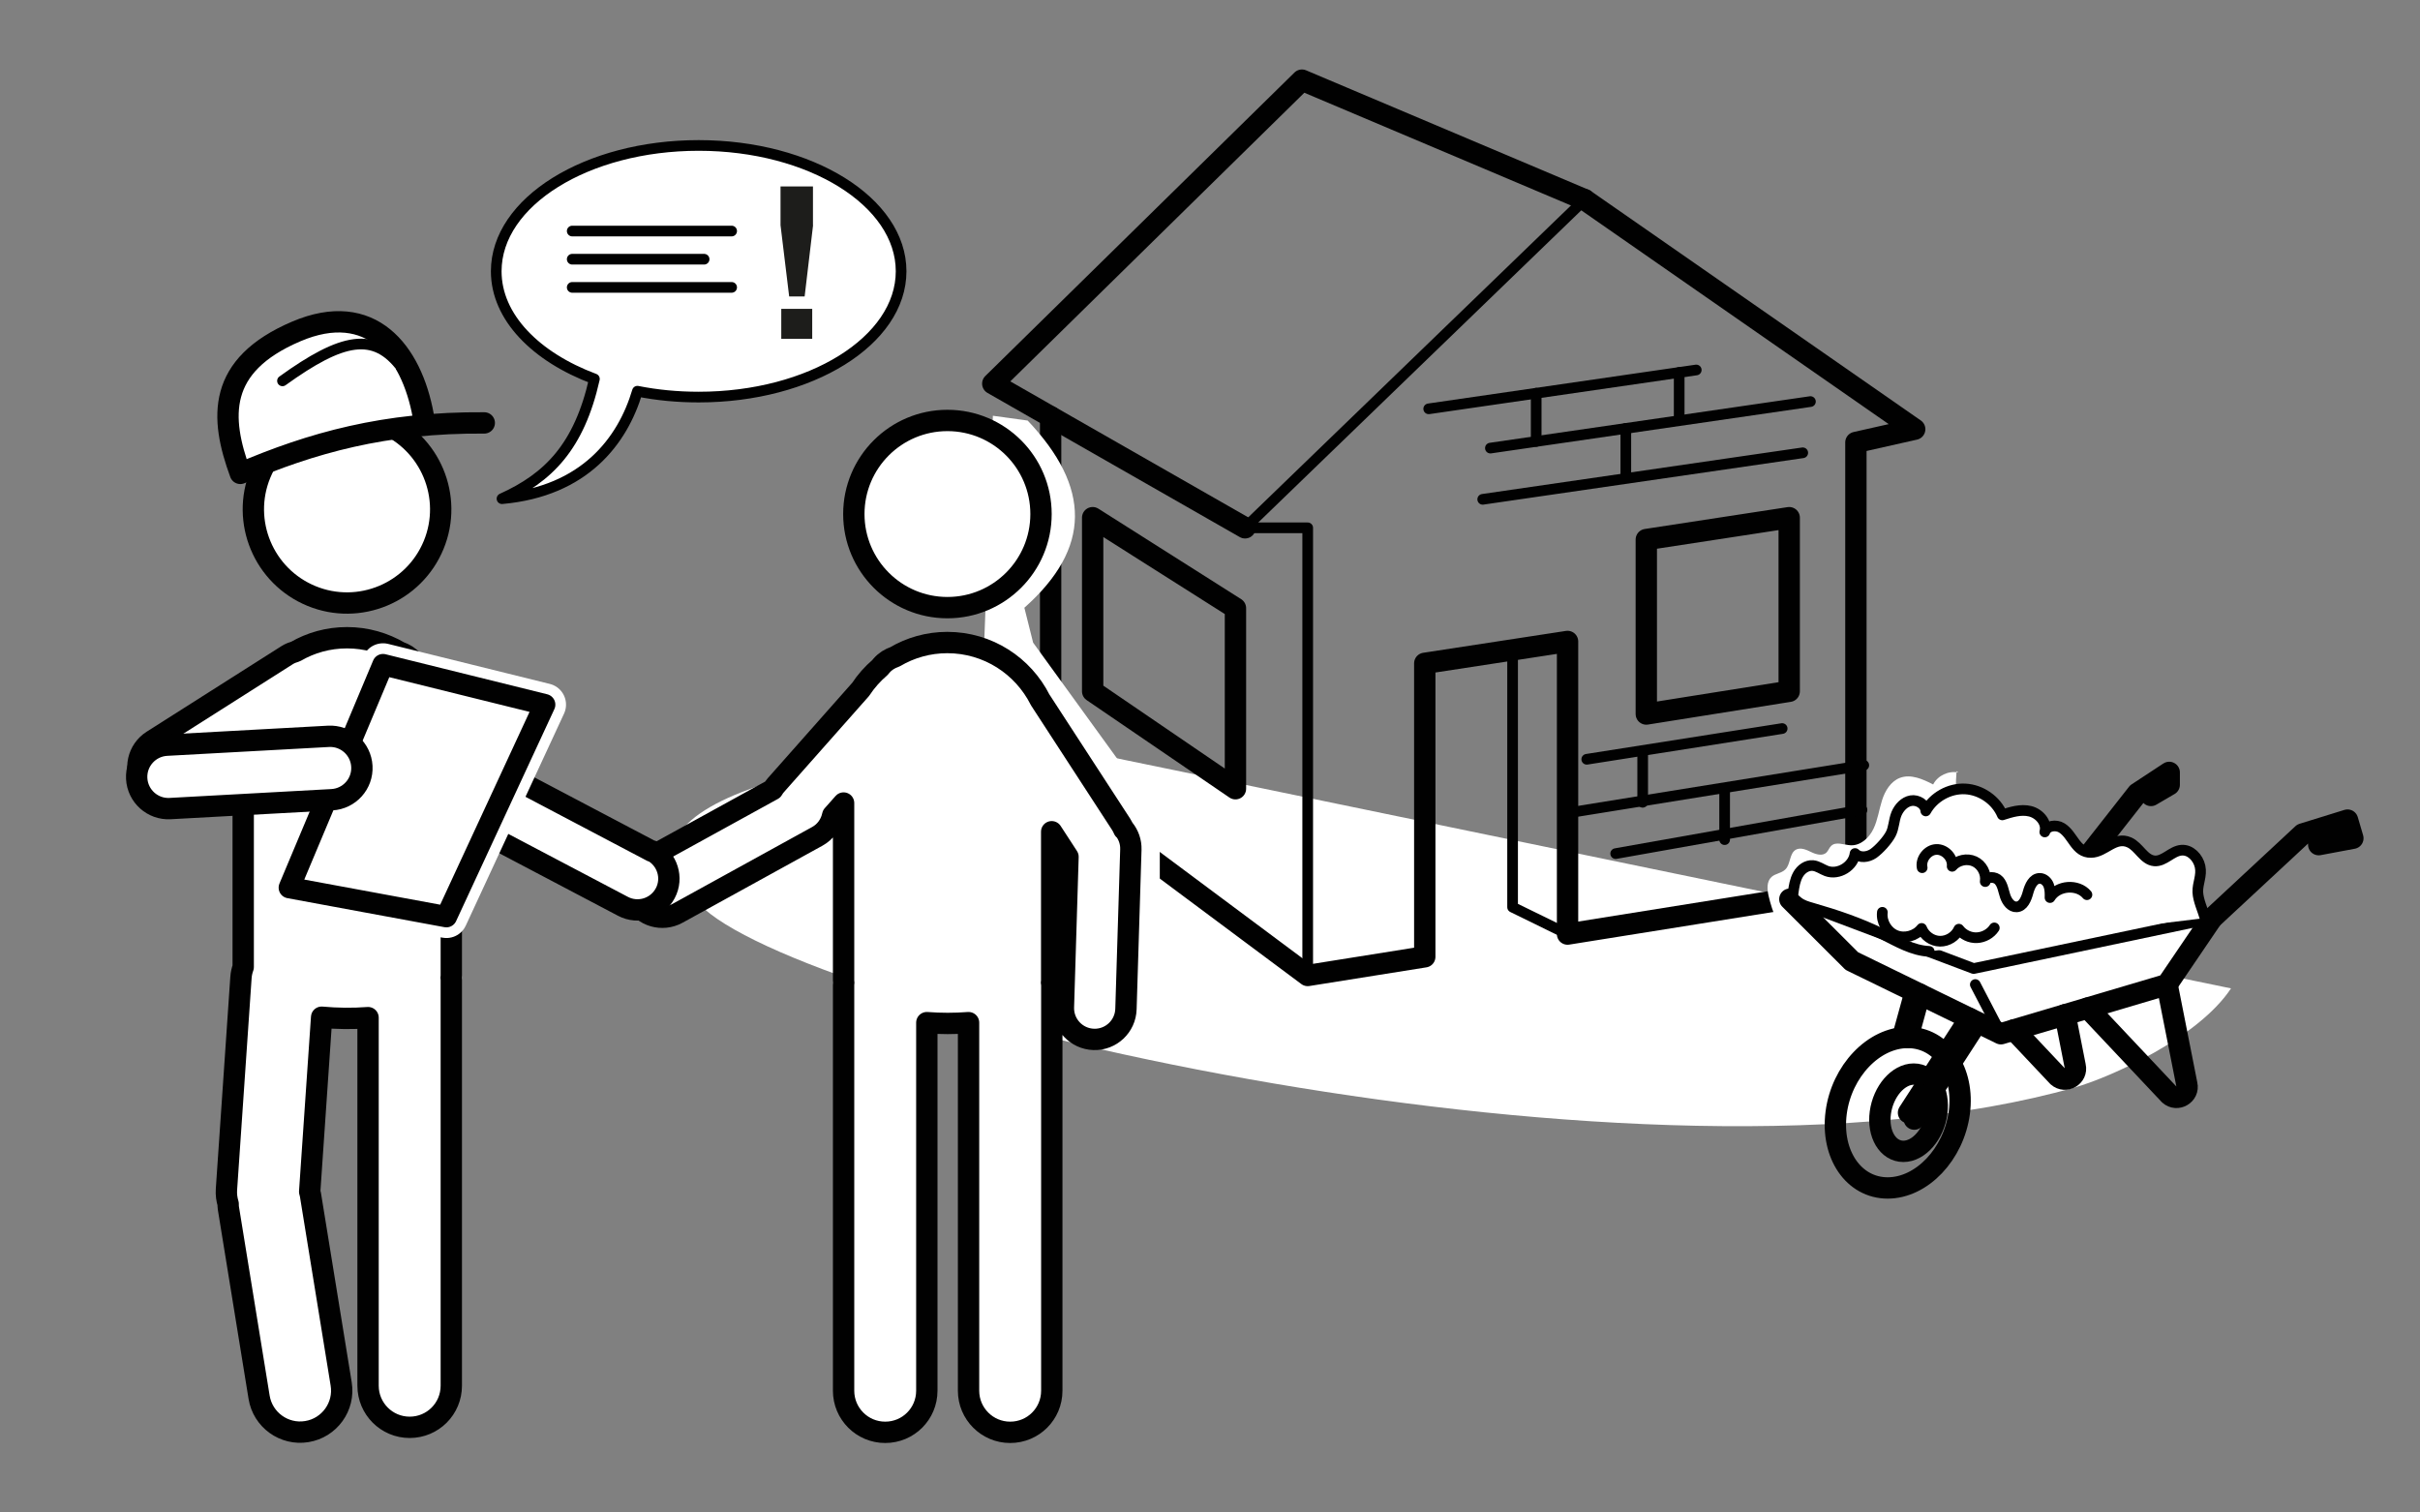 <?xml version="1.0" encoding="UTF-8"?>
<svg id="bauherrenvertretung_x5F_beratung" xmlns="http://www.w3.org/2000/svg" version="1.1" viewBox="0 0 226.77 141.73">
  <rect x="0" y="0" width="226.77" height="141.73" fill="#808080" stroke="none"/>
  <!-- Generator: Adobe Illustrator 29.1.0, SVG Export Plug-In . SVG Version: 2.1.0 Build 142)  -->
  <defs>
    <style>
      .st0 {
        stroke-miterlimit: 10;
      }

      .st0, .st1, .st2, .st3 {
        fill: #fff;
      }

      .st0, .st1, .st3, .st4, .st5 {
        stroke: #010101;
      }

      .st0, .st1, .st4 {
        stroke-width: 2px;
      }

      .st1, .st6, .st3, .st4, .st5 {
        stroke-linecap: round;
        stroke-linejoin: round;
      }

      .st7 {
        fill: #1d1d1b;
      }

      .st6 {
        stroke: #fff;
        stroke-width: 4px;
      }

      .st6, .st4, .st5 {
        fill: none;
      }
    </style>
  </defs>
  <path class="st2" d="M96.96,69.47c-14.47.87-43.32,4.76-30.97,15.7,11.17,9.89,88.28,28.15,128.44,16.73,3.37-.96,11.58-4.65,14.63-9.28"/>
  <polyline class="st4" points="148.49 18.71 122 7.51 93.03 35.95 98.45 39.05 116.67 49.46"/>
  <line class="st5" x1="116.67" y1="49.46" x2="148.49" y2="18.71"/>
  <polyline class="st5" points="122.54 91.41 122.54 49.46 116.67 49.46"/>
  <polyline class="st4" points="98.45 39.05 98.45 73.46 122.54 91.41 133.51 89.66 133.51 89.66 133.51 62.16 146.89 60.11 146.89 87.53 173.91 83.21 173.91 41.46 179.42 40.22 148.49 18.71"/>
  <polygon class="st4" points="167.66 64.78 167.66 48.51 154.27 50.56 154.27 66.91 167.66 64.78"/>
  <polygon class="st4" points="102.39 64.78 102.39 48.51 115.77 56.99 115.77 73.91 102.39 64.78"/>
  <polyline class="st5" points="146.89 87.53 141.74 85.01 141.74 61.02"/>
  <line class="st5" x1="138.94" y1="46.79" x2="168.93" y2="42.43"/>
  <line class="st5" x1="139.66" y1="41.99" x2="169.65" y2="37.63"/>
  <line class="st5" x1="133.88" y1="38.31" x2="158.95" y2="34.67"/>
  <line class="st5" x1="143.95" y1="36.85" x2="143.95" y2="41.36"/>
  <line class="st5" x1="152.35" y1="40.14" x2="152.35" y2="44.61"/>
  <line class="st5" x1="151.4" y1="79.99" x2="174.48" y2="75.89"/>
  <line class="st5" x1="147.34" y1="76.11" x2="174.65" y2="71.71"/>
  <line class="st5" x1="148.69" y1="71.15" x2="167" y2="68.27"/>
  <line class="st5" x1="153.93" y1="70.67" x2="153.93" y2="75.18"/>
  <line class="st5" x1="161.61" y1="74.21" x2="161.61" y2="78.68"/>
  <line class="st5" x1="157.35" y1="34.9" x2="157.35" y2="39.03"/>
  <g>
    <path class="st2" d="M65.47,13.63c-10.48,0-18.97,5.28-18.97,11.79,0,4.29,3.69,8.03,9.2,10.09-1.43,6.36-4.32,9.26-8.66,11.22,7.74-.69,11.31-5.42,12.69-10.07,1.81.36,3.74.55,5.74.55,10.48,0,18.97-5.28,18.97-11.79s-8.49-11.79-18.97-11.79Z"/>
    <path class="st5" d="M65.47,13.63c-10.48,0-18.97,5.28-18.97,11.79,0,4.29,3.69,8.03,9.2,10.09-1.43,6.36-4.32,9.26-8.66,11.22,7.74-.69,11.31-5.42,12.69-10.07,1.81.36,3.74.55,5.74.55,10.48,0,18.97-5.28,18.97-11.79s-8.49-11.79-18.97-11.79Z"/>
  </g>
  <path class="st7" d="M76.19,21.1l-.79,6.68h-1.45l-.81-6.68v-3.63h3.04v3.63ZM76.11,28.94v2.81h-2.9v-2.81h2.9Z"/>
  <line class="st5" x1="53.62" y1="21.65" x2="68.56" y2="21.65"/>
  <line class="st5" x1="53.62" y1="24.29" x2="65.98" y2="24.29"/>
  <line class="st5" x1="53.62" y1="26.93" x2="68.56" y2="26.93"/>
  <path class="st2" d="M183.5,72.39c-.91-.19-1.93.29-2.35,1.12-.97-.5-2.09-1-3.11-.62-.87.33-1.4,1.22-1.68,2.1s-.4,1.83-.8,2.67-1.2,1.59-2.13,1.55c-.64-.03-1.4-.39-1.85.07-.18.17-.25.43-.43.61-.37.35-.97.18-1.42-.04s-1-.47-1.44-.23c-.63.35-.48,1.36-1,1.86-.35.35-.93.37-1.29.7-.47.43-.41,1.17-.27,1.78.35,1.53.99,3,1.87,4.3.46.69,1.03,1.35,1.8,1.66.97.39,2.06.14,3.08-.11,1.9-.47,3.8-.94,5.7-1.41,1.02-.25,2.09-.53,2.86-1.26.63-.6.97-1.43,1.25-2.26.64-1.92,1-3.93,1.07-5.95.07-2.22-.2-4.45-.02-6.67"/>
  <g>
    <polyline class="st1" points="167.72 84.26 173.53 90.06 187.5 96.87 203.06 92.26 207.27 86.06"/>
    <polyline class="st5" points="207.27 86.06 184.94 90.76 167.72 84.26"/>
    <path class="st4" d="M195.64,94.46l7.65,8.12c.72.64,1.85-.02,1.63-.96l-1.85-9.36"/>
    <path class="st4" d="M188.72,96.51l4.11,4.36c.72.64,1.85-.02,1.63-.96l-.95-4.82"/>
    <path class="st4" d="M181.49,104.27c-.27,2-1.67,3.62-3.13,3.62s-2.43-1.62-2.16-3.62,1.67-3.62,3.13-3.62,2.43,1.62,2.16,3.62Z"/>
    <path class="st4" d="M183.6,104.27c-.52,3.89-3.52,7.05-6.71,7.05s-5.34-3.15-4.83-7.05,3.52-7.05,6.71-7.05,5.34,3.15,4.83,7.05Z"/>
    <line class="st4" x1="178.84" y1="104.27" x2="184.56" y2="95.44"/>
    <line class="st4" x1="179.38" y1="104.87" x2="185.1" y2="96.04"/>
    <line class="st4" x1="178.78" y1="97.22" x2="179.89" y2="93.16"/>
    <line class="st4" x1="178.3" y1="97.17" x2="179.42" y2="93.11"/>
    <polyline class="st4" points="207.27 86.06 215.78 78.15 219.98 76.85 220.48 78.55 217.28 79.15"/>
    <polyline class="st4" points="195.94 79.88 200.29 74.34 203.27 72.38 203.27 73.54 201.56 74.54"/>
    <path class="st3" d="M206.63,86.03c-.21-.74-.65-1.66-.68-2.43-.03-.83.4-1.54.21-2.41-.18-.82-.9-1.59-1.74-1.52-.92.07-1.62,1.08-2.54,1-.99-.09-1.44-1.32-2.35-1.73-1.38-.62-2.3.93-3.59.94-1.45.02-1.68-1.65-2.74-2.3-.53-.33-1.4-.22-1.59.38.25-.85-.51-1.73-1.38-1.94s-1.76.07-2.6.34c-.58-1.37-1.98-2.35-3.47-2.43s-2.98.76-3.7,2.06c-.04-.63-.77-1.07-1.39-.96s-1.11.64-1.36,1.23c-.26.64-.23,1.31-.54,1.9s-1.07,1.43-1.62,1.82c-.51.35-1.28.45-1.72,0-.15,1.19-1.54,2.05-2.67,1.64-.43-.16-.82-.47-1.28-.51-.58-.05-1.12.35-1.4.86s-.37,1.09-.45,1.67c-.07.47.09.58.46.88s.85.44,1.31.57c2.26.65,4.5,1.4,6.61,2.45,1.4.7,2.81,1.54,4.37,1.61"/>
    <line class="st5" x1="187.5" y1="96.87" x2="185.1" y2="92.26"/>
    <path class="st5" d="M180.12,81.31c-.17-.8.51-1.68,1.33-1.71s1.57.77,1.48,1.58c.5-.58,1.39-.78,2.09-.46s1.13,1.13,1.01,1.89c.14-.51.94-.49,1.29-.09s.41.96.58,1.46.55,1.03,1.07,1c.62-.03.91-.76,1.07-1.35s.48-1.32,1.1-1.32c.38,0,.71.31.84.67s.13.75.12,1.13c.7-1.16,2.59-1.31,3.46-.27"/>
    <path class="st5" d="M176.39,85.49c-.11.89.43,1.82,1.26,2.16s1.87.06,2.42-.65c.27.69.98,1.19,1.72,1.2s1.47-.45,1.77-1.13c.39.52,1.04.83,1.69.8s1.28-.38,1.63-.92"/>
  </g>
  <path class="st2" d="M96.29,39.4c5.93,6.25,6.01,11.95-.3,17.55l.82,3.27,11.87,16.38v12.89l-17.5-1.95,1.86-48.58,3.26.45Z"/>
  <g>
    <g>
      <path class="st2" d="M105.31,77.73c-.07-.16-.15-.32-.25-.48l-7.59-11.67c-1.6-3.18-4.89-5.37-8.7-5.37-1.79,0-3.47.49-4.91,1.34-.47.16-.9.42-1.25.82l-.16.19c-.69.59-1.3,1.28-1.8,2.04l-7.95,8.98c-.11.13-.21.27-.29.41l-11.76,6.47c-1.42.78-1.93,2.56-1.15,3.98.78,1.42,2.56,1.93,3.98,1.15l13.11-7.22c.78-.43,1.27-1.16,1.44-1.97l1.02-1.15v16.62c0,.07.02.14.02.21,0,.08-.02.15-.02.23v19.91s0,.05,0,.07c0,.02,0,.05,0,.07v17.96c0,2.15,1.74,3.9,3.9,3.9s3.9-1.74,3.9-3.9v-17.96s0-.05,0-.07c0-.02,0-.05,0-.07v-16.39c1.29.1,2.62.1,3.91,0v16.39s0,.05,0,.07c0,.02,0,.05,0,.07v17.96c0,2.15,1.74,3.9,3.9,3.9s3.9-1.74,3.9-3.9v-17.96s0-.05,0-.07c0-.02,0-.05,0-.07v-19.91c0-.09-.02-.17-.03-.26,0-.06.02-.12.02-.18v-13.93l1.53,2.35-.43,14.09c-.05,1.62,1.22,2.97,2.84,3.02,1.62.05,2.97-1.22,3.02-2.84l.46-14.96c.02-.71-.22-1.36-.63-1.88Z"/>
      <path class="st4" d="M105.31,77.73c-.07-.16-.15-.32-.25-.48l-7.59-11.67c-1.6-3.18-4.89-5.37-8.7-5.37-1.79,0-3.47.49-4.91,1.34-.47.16-.9.42-1.25.82l-.16.19c-.69.59-1.3,1.28-1.8,2.04l-7.95,8.98c-.11.13-.21.27-.29.41l-11.76,6.47c-1.42.78-1.93,2.56-1.15,3.98.78,1.42,2.56,1.93,3.98,1.15l13.11-7.22c.78-.43,1.27-1.16,1.44-1.97l1.02-1.15v16.62c0,.07.02.14.02.21,0,.08-.02.15-.02.23v19.91s0,.05,0,.07c0,.02,0,.05,0,.07v17.96c0,2.15,1.74,3.9,3.9,3.9s3.9-1.74,3.9-3.9v-17.96s0-.05,0-.07c0-.02,0-.05,0-.07v-16.39c1.29.1,2.62.1,3.91,0v16.39s0,.05,0,.07c0,.02,0,.05,0,.07v17.96c0,2.15,1.74,3.9,3.9,3.9s3.9-1.74,3.9-3.9v-17.96s0-.05,0-.07c0-.02,0-.05,0-.07v-19.91c0-.09-.02-.17-.03-.26,0-.06.02-.12.02-.18v-13.93l1.53,2.35-.43,14.09c-.05,1.62,1.22,2.97,2.84,3.02,1.62.05,2.97-1.22,3.02-2.84l.46-14.96c.02-.71-.22-1.36-.63-1.88Z"/>
    </g>
    <circle class="st0" cx="88.78" cy="48.17" r="8.77"/>
  </g>
  <g>
    <g>
      <path class="st2" d="M29.19,55.85c4.48,1.84,9.61-.31,11.45-4.79,1.84-4.48-.31-9.61-4.79-11.45-4.48-1.84-9.61.31-11.45,4.79-1.84,4.48.31,9.61,4.79,11.45ZM61.08,79.77l-12.4-6.53s-.05-.08-.08-.11l-7.95-8.98c-.5-.76-1.11-1.45-1.8-2.04l-.16-.19c-.35-.4-.79-.66-1.25-.82-1.44-.84-3.12-1.34-4.91-1.34s-3.41.47-4.83,1.29c-.27.08-.54.18-.79.34l-12.63,8.02c-1.37.87-1.77,2.68-.9,4.04.87,1.37,2.68,1.77,4.04.9l5.37-3.41v19.68c-.11.31-.19.64-.21.99l-1.36,19.86c-.03.47.03.92.16,1.34,0,.13,0,.26.02.39l2.88,17.73c.34,2.12,2.35,3.57,4.47,3.22,2.12-.34,3.57-2.35,3.22-4.47l-2.88-17.73c-.02-.1-.05-.19-.07-.28l1.12-16.35c1.42.13,2.91.15,4.35.04v16.39s0,.05,0,.07c0,.02,0,.05,0,.07v17.96c0,2.15,1.74,3.9,3.9,3.9s3.9-1.74,3.9-3.9v-17.96s0-.05,0-.07c0-.02,0-.05,0-.07v-19.91c0-.08-.02-.16-.02-.23,0-.07.02-.14.02-.21v-16.62l1.54,1.74c.26.59.7,1.11,1.31,1.44l13.24,6.97c1.43.75,3.2.2,3.96-1.23s.2-3.2-1.23-3.96Z"/>
      <path class="st4" d="M29.19,55.85c4.48,1.84,9.61-.31,11.45-4.79,1.84-4.48-.31-9.61-4.79-11.45-4.48-1.84-9.61.31-11.45,4.79-1.84,4.48.31,9.61,4.79,11.45ZM61.08,79.77l-12.4-6.53s-.05-.08-.08-.11l-7.95-8.98c-.5-.76-1.11-1.45-1.8-2.04l-.16-.19c-.35-.4-.79-.66-1.25-.82-1.44-.84-3.12-1.34-4.91-1.34s-3.41.47-4.83,1.29c-.27.08-.54.18-.79.34l-12.63,8.02c-1.37.87-1.77,2.68-.9,4.04.87,1.37,2.68,1.77,4.04.9l5.37-3.41v19.68c-.11.31-.19.64-.21.99l-1.36,19.86c-.03.47.03.92.16,1.34,0,.13,0,.26.02.39l2.88,17.73c.34,2.12,2.35,3.57,4.47,3.22,2.12-.34,3.57-2.35,3.22-4.47l-2.88-17.73c-.02-.1-.05-.19-.07-.28l1.12-16.35c1.42.13,2.91.15,4.35.04v16.39s0,.05,0,.07c0,.02,0,.05,0,.07v17.96c0,2.15,1.74,3.9,3.9,3.9s3.9-1.74,3.9-3.9v-17.96s0-.05,0-.07c0-.02,0-.05,0-.07v-19.91c0-.08-.02-.16-.02-.23,0-.07.02-.14.02-.21v-16.62l1.54,1.74c.26.59.7,1.11,1.31,1.44l13.24,6.97c1.43.75,3.2.2,3.96-1.23s.2-3.2-1.23-3.96Z"/>
    </g>
    <path class="st1" d="M39.66,38.95c-1.09-6-4.89-10.88-11.9-7.89-7.45,3.18-7.16,8.07-5.24,13.3,6.66-2.85,13.53-4.8,22.86-4.73"/>
    <g>
      <polygon class="st6" points="41.83 85.9 27.11 83.18 35.89 62.28 51.04 66.03 41.83 85.9"/>
      <polygon class="st2" points="41.83 85.9 27.11 83.18 35.89 62.28 51.04 66.03 41.83 85.9"/>
      <polygon class="st4" points="41.83 85.9 27.11 83.18 35.89 62.28 51.04 66.03 41.83 85.9"/>
    </g>
    <g>
      <path class="st2" d="M33.91,71.81c.09,1.64-1.17,3.04-2.81,3.13l-15.16.83c-1.64.09-3.04-1.17-3.13-2.81-.09-1.64,1.17-3.04,2.81-3.13l15.16-.83c1.64-.09,3.04,1.17,3.13,2.81Z"/>
      <path class="st4" d="M33.91,71.81c.09,1.64-1.17,3.04-2.81,3.13l-15.16.83c-1.64.09-3.04-1.17-3.13-2.81-.09-1.64,1.17-3.04,2.81-3.13l15.16-.83c1.64-.09,3.04,1.17,3.13,2.81Z"/>
    </g>
    <path class="st3" d="M37.68,34.5c-2.59-3.47-5.6-2.85-11.21,1.19"/>
  </g>
</svg>